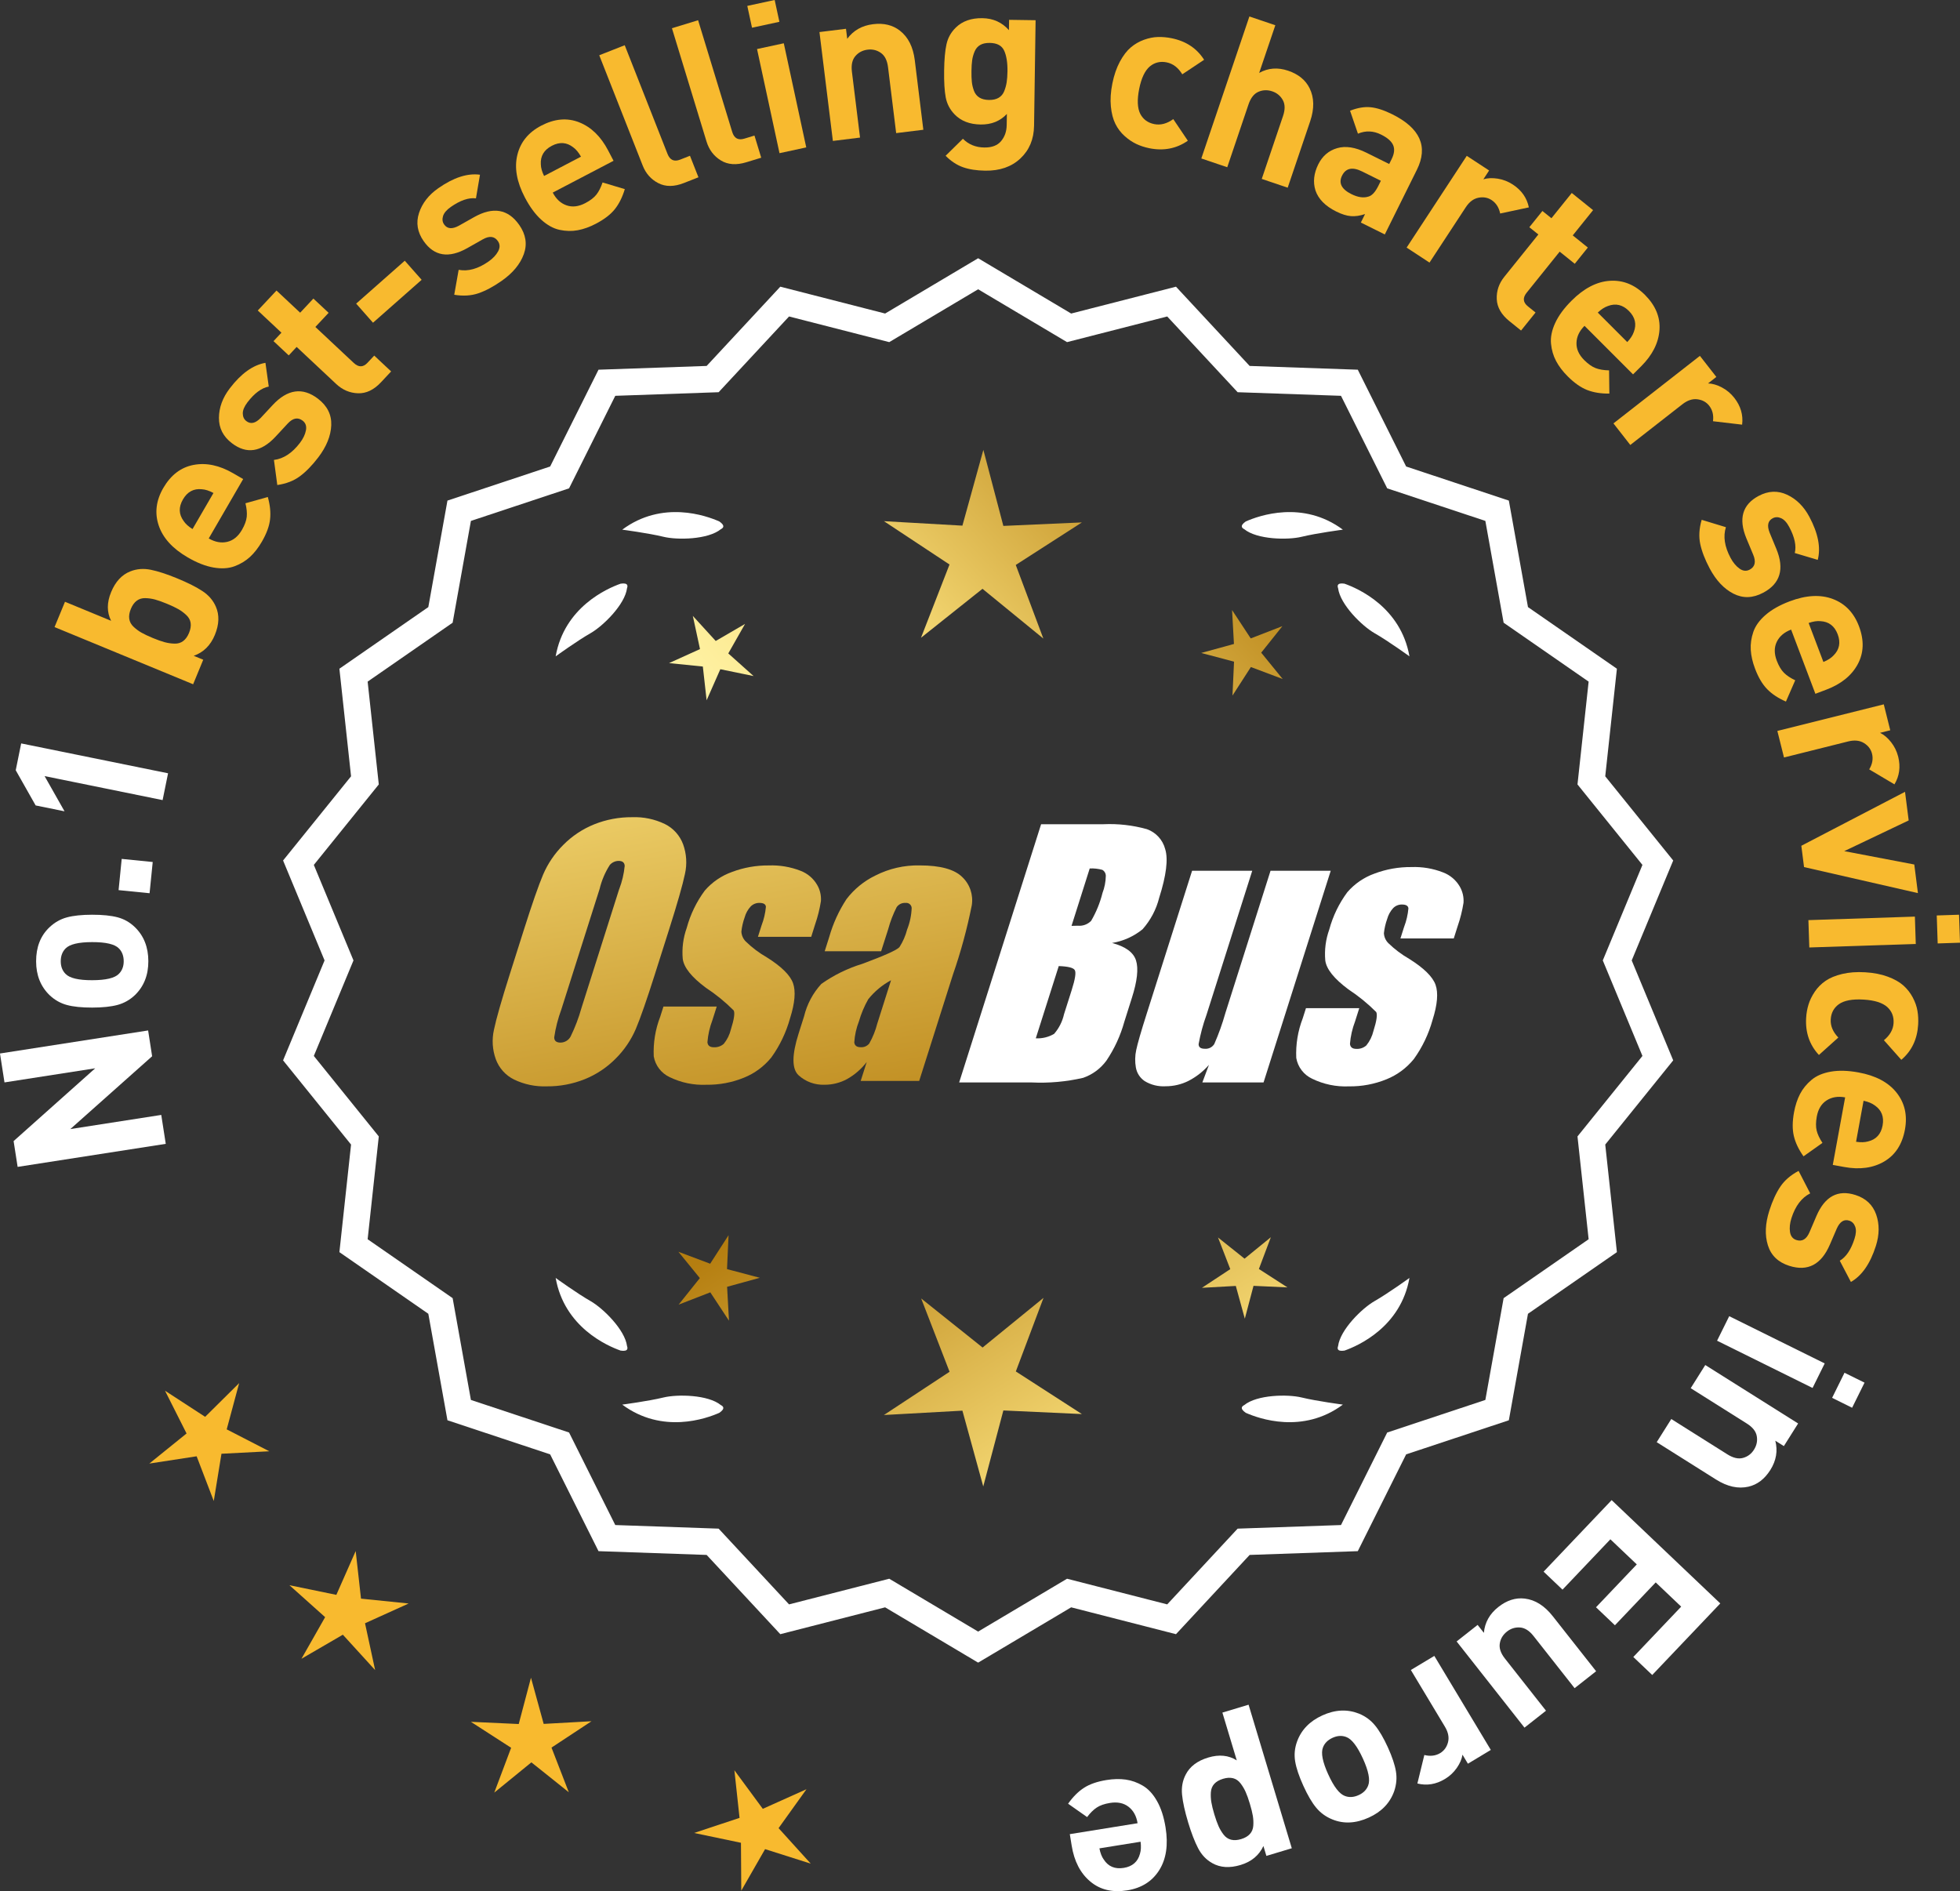 <?xml version="1.0" encoding="UTF-8"?>
<svg id="Layer_2" data-name="Layer 2" xmlns="http://www.w3.org/2000/svg" xmlns:xlink="http://www.w3.org/1999/xlink" viewBox="0 0 176.869 170.657">
  <rect x="0" y="0" width="176.869" height="170.657" fill="#333333" stroke="none"/>
  <defs>
    <style>
      .cls-1 {
        fill: url(#linear-gradient-8);
      }

      .cls-2 {
        fill: url(#linear-gradient-7);
      }

      .cls-3 {
        fill: url(#linear-gradient-5);
      }

      .cls-4 {
        fill: url(#linear-gradient-6);
      }

      .cls-5 {
        fill: url(#linear-gradient-9);
      }

      .cls-6 {
        fill: url(#linear-gradient-4);
      }

      .cls-7 {
        fill: url(#linear-gradient-3);
      }

      .cls-8 {
        fill: url(#linear-gradient-2);
      }

      .cls-9 {
        fill: url(#linear-gradient);
      }

      .cls-10 {
        fill: #f8ba2f;
      }

      .cls-11 {
        fill: #fff;
      }
    </style>
    <linearGradient id="linear-gradient" x1="114.619" y1="196.294" x2="63.194" y2="113.774" gradientUnits="userSpaceOnUse">
      <stop offset="0" stop-color="#f9df7b"/>
      <stop offset=".279" stop-color="#b57e10"/>
      <stop offset=".323" stop-color="#c89d38"/>
      <stop offset=".417" stop-color="#efda86"/>
      <stop offset=".46" stop-color="#fff3a6"/>
      <stop offset=".642" stop-color="#f9df7b"/>
      <stop offset="1" stop-color="#b57e10"/>
    </linearGradient>
    <linearGradient id="linear-gradient-2" x1="127.867" y1="188.038" x2="76.442" y2="105.519" xlink:href="#linear-gradient"/>
    <linearGradient id="linear-gradient-3" x1="149.394" y1="174.623" x2="97.969" y2="92.103" xlink:href="#linear-gradient"/>
    <linearGradient id="linear-gradient-4" x1="49.182" y1="64.244" x2="80.874" y2="235.262" gradientUnits="userSpaceOnUse">
      <stop offset="0" stop-color="#f9df7b"/>
      <stop offset=".279" stop-color="#b57e10"/>
      <stop offset=".284" stop-color="#e5c25b"/>
      <stop offset=".286" stop-color="#f9df7b"/>
      <stop offset=".46" stop-color="#fff3a6"/>
      <stop offset=".642" stop-color="#f9df7b"/>
      <stop offset="1" stop-color="#b57e10"/>
    </linearGradient>
    <linearGradient id="linear-gradient-5" x1="61.69" y1="61.926" x2="93.382" y2="232.944" xlink:href="#linear-gradient-4"/>
    <linearGradient id="linear-gradient-6" x1="74.315" y1="59.586" x2="106.007" y2="230.604" xlink:href="#linear-gradient-4"/>
    <linearGradient id="linear-gradient-7" x1="53.629" y1="113.645" x2="119.405" y2="52.652" xlink:href="#linear-gradient"/>
    <linearGradient id="linear-gradient-8" x1="31.41" y1="89.683" x2="97.186" y2="28.69" xlink:href="#linear-gradient"/>
    <linearGradient id="linear-gradient-9" x1="38.465" y1="97.292" x2="104.242" y2="36.299" xlink:href="#linear-gradient"/>
  </defs>
  <g id="Layer_1-2" data-name="Layer 1">
    <g>
      <g>
        <polygon class="cls-10" points="21.581 124.812 18.512 127.854 14.89 125.497 16.835 129.356 13.474 132.072 17.745 131.415 19.29 135.451 19.985 131.186 24.3 130.963 20.458 128.985 21.581 124.812"/>
        <polygon class="cls-10" points="32.577 144.261 32.097 139.967 30.351 143.92 26.119 143.049 29.339 145.931 27.203 149.687 30.939 147.515 33.851 150.708 32.939 146.483 36.876 144.7 32.577 144.261"/>
        <polygon class="cls-10" points="49.061 155.564 47.915 151.397 46.81 155.575 42.493 155.377 46.124 157.719 44.603 161.764 47.952 159.034 51.328 161.731 49.767 157.702 53.376 155.324 49.061 155.564"/>
        <polygon class="cls-10" points="70.258 164.971 72.776 161.459 68.834 163.228 66.271 159.748 66.736 164.045 62.634 165.406 66.864 166.292 66.892 170.614 69.041 166.865 73.159 168.174 70.258 164.971"/>
      </g>
      <g>
        <path class="cls-11" d="M88.267,149.673l-8.345-4.961-9.405,2.409-6.61-7.111-9.703-.338-4.338-8.685-9.214-3.058-1.716-9.556-7.98-5.53,1.046-9.652-6.098-7.554,3.723-8.967-3.723-8.967,6.098-7.554-1.046-9.652,7.98-5.53,1.716-9.556,9.214-3.058,4.338-8.685,9.703-.338,6.61-7.111,9.405,2.409,8.345-4.961,8.345,4.961,9.405-2.409,6.61,7.111,9.703.338,4.338,8.685,9.214,3.058,1.716,9.556,7.98,5.53-1.046,9.652,6.098,7.554-3.723,8.967,3.723,8.967-6.098,7.554,1.046,9.652-7.98,5.53-1.716,9.556-9.214,3.058-4.338,8.685-9.703.338-6.61,7.111-9.405-2.409-8.345,4.961ZM80.197,142.797l8.07,4.797,8.07-4.797,9.095,2.329,6.392-6.877,9.383-.327,4.195-8.399,8.91-2.957,1.659-9.241,7.716-5.348-1.011-9.334,5.897-7.305-3.6-8.671,3.6-8.671-5.897-7.305,1.011-9.334-7.716-5.348-1.659-9.241-8.91-2.957-4.195-8.399-9.383-.327-6.392-6.877-9.095,2.329-8.07-4.797-8.07,4.797-9.095-2.329-6.392,6.877-9.383.327-4.195,8.399-8.91,2.957-1.659,9.241-7.716,5.348,1.011,9.334-5.897,7.305,3.6,8.671-3.6,8.671,5.897,7.305-1.011,9.334,7.716,5.348,1.659,9.241,8.91,2.957,4.195,8.399,9.383.327,6.392,6.877,9.095-2.329Z"/>
        <path class="cls-11" d="M88.267,150.035l-8.394-4.989-9.458,2.422-6.648-7.152-9.758-.34-4.364-8.735-9.267-3.076-1.726-9.61-8.025-5.562,1.052-9.708-6.134-7.598,3.744-9.018-3.744-9.018,6.134-7.598-1.052-9.708,8.025-5.562,1.726-9.61,9.267-3.076,4.364-8.735,9.758-.34,6.648-7.152,9.458,2.423,8.394-4.99,8.394,4.99,9.459-2.423,6.647,7.152,9.759.34,4.363,8.735,9.268,3.076,1.726,9.61,8.025,5.562-1.052,9.708,6.133,7.598-3.744,9.018,3.744,9.018-6.133,7.598,1.052,9.708-8.025,5.562-1.726,9.61-9.268,3.076-4.363,8.735-9.759.34-6.647,7.152-9.459-2.423-8.394,4.99ZM79.969,144.379l8.298,4.932,8.298-4.932,9.352,2.395,6.571-7.07,9.647-.336,4.312-8.635,9.162-3.041,1.706-9.501,7.934-5.499-1.04-9.597,6.062-7.511-3.701-8.916,3.701-8.915-6.062-7.511,1.04-9.596-7.934-5.499-1.706-9.501-9.162-3.041-4.312-8.636-9.647-.336-6.571-7.07-9.352,2.396-8.298-4.933-8.298,4.933-9.351-2.396-6.572,7.07-9.646.336-4.313,8.636-9.161,3.041-1.706,9.501-7.934,5.499,1.04,9.596-6.063,7.511,3.701,8.915-3.701,8.916,6.063,7.511-1.04,9.597,7.934,5.499,1.706,9.501,9.161,3.041,4.313,8.635,9.646.336,6.572,7.07,9.351-2.395ZM88.267,147.956l-8.118-4.826-9.148,2.343-6.43-6.917-9.438-.329-4.22-8.449-8.964-2.975-1.669-9.295-7.762-5.38,1.018-9.389-5.933-7.349,3.621-8.722-3.621-8.722,5.933-7.349-1.018-9.39,7.762-5.379,1.669-9.295,8.964-2.975,4.22-8.449,9.438-.329,6.43-6.917,9.148,2.343,8.118-4.826,8.118,4.826,9.148-2.343,6.43,6.917,9.438.329,4.221,8.449,8.963,2.975,1.669,9.295,7.763,5.379-1.018,9.39,5.932,7.349-3.621,8.722,3.621,8.722-5.932,7.349,1.018,9.389-7.763,5.38-1.669,9.295-8.963,2.975-4.221,8.449-9.438.329-6.43,6.917-9.148-2.343-8.118,4.826ZM80.244,142.464l8.022,4.769,8.022-4.769,9.041,2.315,6.354-6.835,9.327-.325,4.17-8.349,8.857-2.94,1.649-9.186,7.671-5.316-1.006-9.278,5.861-7.262-3.578-8.62,3.578-8.619-5.861-7.262,1.006-9.278-7.671-5.316-1.649-9.186-8.857-2.94-4.17-8.349-9.327-.325-6.354-6.835-9.041,2.315-8.022-4.769-8.022,4.769-9.041-2.315-6.354,6.835-9.327.325-4.169,8.349-8.858,2.94-1.649,9.186-7.67,5.316,1.006,9.278-5.862,7.262,3.578,8.619-3.578,8.62,5.862,7.262-1.006,9.278,7.67,5.316,1.649,9.186,8.858,2.94,4.169,8.349,9.327.325,6.354,6.835,9.041-2.315Z"/>
      </g>
      <g>
        <polygon class="cls-9" points="65.605 114.524 65.745 111.463 64.085 114.038 61.217 112.959 63.153 115.334 61.24 117.728 64.097 116.62 65.783 119.179 65.613 116.12 68.567 115.307 65.605 114.524"/>
        <polygon class="cls-8" points="94.166 117.119 88.667 121.601 83.125 117.173 85.688 123.788 79.764 127.69 86.847 127.297 88.728 134.137 90.543 127.279 97.629 127.604 91.668 123.759 94.166 117.119"/>
        <polygon class="cls-7" points="113.601 114.513 114.681 111.646 112.306 113.582 109.912 111.669 111.019 114.526 108.46 116.212 111.519 116.042 112.332 118.996 113.116 116.034 116.177 116.174 113.601 114.513"/>
      </g>
      <g>
        <path class="cls-11" d="M112.275,126.798c-.114.057-.184.124-.207.201-.001.001-.002.002-.003.003.001 0.0.001 0.0.002.001-.036.131.066.291.35.488,1.179.524,5.149,1.947,8.764-.74,0,0-2.348-.308-3.726-.643-1.249-.304-4.027-.256-5.179.691Z"/>
        <path class="cls-11" d="M120.735,121.76c0.0.001-0.0.003,0,.004.001-0.0.001-0.0.002-.001.063.12.248.166.589.115,1.217-.428,5.08-2.121,5.862-6.557,0,0-1.918,1.389-3.15,2.091-1.117.637-3.103,2.579-3.29,4.059-.043.12-.049.217-.013.288Z"/>
      </g>
      <g>
        <path class="cls-11" d="M65.056,126.798c.114.057.184.124.207.201.001.001.002.002.003.003-.001 0-.001 0-.002.001.036.131-.066.291-.35.488-1.179.524-5.149,1.947-8.764-.74,0,0,2.348-.308,3.726-.643,1.249-.304,4.027-.256,5.179.691Z"/>
        <path class="cls-11" d="M56.596,121.76c-0.0.001 0.0.003,0,.004-.001-0-.001-0-.002-.001-.063.12-.248.166-.589.115-1.217-.428-5.08-2.121-5.862-6.557,0,0,1.918,1.389,3.15,2.091,1.117.637,3.103,2.579,3.29,4.059.043.12.049.217.013.288Z"/>
      </g>
      <g>
        <path class="cls-11" d="M65.056,47.75c.114-.057.184-.124.207-.201.001-.001.002-.002.003-.003-.001-0-.001-0-.002-.001.036-.131-.066-.291-.35-.488-1.179-.524-5.149-1.947-8.764.74,0,0,2.348.308,3.726.643,1.249.304,4.027.256,5.179-.691Z"/>
        <path class="cls-11" d="M56.596,52.789c-0-.001 0-.003,0-.004-.001 0-.001 0-.002.001-.063-.12-.248-.166-.589-.115-1.217.428-5.08,2.121-5.862,6.557,0,0,1.918-1.389,3.15-2.091,1.117-.637,3.103-2.579,3.29-4.059.043-.12.049-.217.013-.288Z"/>
      </g>
      <g>
        <path class="cls-11" d="M112.275,47.75c-.114-.057-.184-.124-.207-.201-.001-.001-.002-.002-.003-.003.001-0.0.001-0.0.002-.001-.036-.131.066-.291.35-.488,1.179-.524,5.149-1.947,8.764.74,0,0-2.348.308-3.726.643-1.249.304-4.027.256-5.179-.691Z"/>
        <path class="cls-11" d="M120.735,52.789c0-.001-0-.003,0-.004.001 0.0.001 0.0.002.001.063-.12.248-.166.589-.115,1.217.428,5.08,2.121,5.862,6.557,0,0-1.918-1.389-3.15-2.091-1.117-.637-3.103-2.579-3.29-4.059-.043-.12-.049-.217-.013-.288Z"/>
      </g>
      <g id="Group_4" data-name="Group 4">
        <g id="Group_1" data-name="Group 1">
          <path id="Path_1" data-name="Path 1" class="cls-6" d="M59.108,87.881c-.743,2.341-1.321,3.999-1.734,4.975-.429.998-1.045,1.904-1.814,2.67-.793.803-1.741,1.435-2.787,1.858-1.09.438-2.256.658-3.431.648-1.017.039-2.027-.171-2.945-.611-.769-.376-1.363-1.035-1.657-1.839-.308-.854-.365-1.778-.165-2.663.198-.958.677-2.638,1.438-5.039l1.265-3.987c.743-2.341,1.321-3.999,1.734-4.975.429-.998,1.045-1.904,1.814-2.67.793-.803,1.741-1.435,2.787-1.858,1.091-.437,2.256-.656,3.431-.646,1.017-.039,2.027.171,2.945.611.768.377,1.362,1.036,1.657,1.84.308.854.365,1.778.165,2.663-.198.958-.677,2.637-1.438,5.037l-1.266,3.986ZM55.882,80.223c.255-.669.42-1.369.49-2.082-.014-.303-.197-.454-.548-.454-.305.003-.593.136-.794.366-.426.665-.737,1.397-.922,2.166l-3.456,10.883c-.3.811-.515,1.65-.64,2.506,0,.319.194.476.565.476.383-.001.734-.212.915-.548.408-.836.739-1.708.988-2.604l3.398-10.71.003.003Z"/>
          <path id="Path_2" data-name="Path 2" class="cls-3" d="M73.205,84.539h-4.81l.329-1.035c.208-.538.339-1.102.391-1.676-.018-.234-.216-.351-.592-.351-.295-.003-.578.115-.785.325-.254.277-.438.611-.538.973-.15.416-.25.849-.298,1.289.015.339.158.661.399.9.569.552,1.206,1.031,1.894,1.425,1.317.827,2.106,1.604,2.367,2.33.259.728.172,1.789-.271,3.182-.35,1.263-.919,2.454-1.683,3.518-.654.81-1.504,1.439-2.469,1.829-1.077.439-2.23.656-3.393.64-1.148.051-2.29-.186-3.322-.691-.755-.353-1.289-1.052-1.43-1.873-.055-1.217.143-2.433.582-3.57l.293-.922h4.808l-.384,1.21c-.246.642-.398,1.316-.454,2.001.022.307.216.461.574.461.33.02.655-.092.903-.311.308-.381.527-.826.64-1.302.289-.911.373-1.482.251-1.712-.764-.766-1.605-1.451-2.509-2.045-1.291-.958-1.987-1.829-2.088-2.612-.083-.943.039-1.893.359-2.784.329-1.218.883-2.363,1.634-3.376.659-.761,1.503-1.338,2.45-1.676,1.062-.401,2.19-.6,3.325-.589.978-.037,1.953.127,2.864.483.631.24,1.16.689,1.498,1.273.258.444.376.955.34,1.467-.114.719-.291,1.427-.53,2.114l-.348,1.111v-.008Z"/>
          <path id="Path_3" data-name="Path 3" class="cls-4" d="M79.516,85.838h-5.095l.406-1.28c.343-1.213.869-2.366,1.559-3.42.686-.899,1.573-1.626,2.59-2.122,1.245-.636,2.629-.953,4.027-.922,1.836,0,3.11.347,3.822,1.042.696.657,1.021,1.616.867,2.561-.422,2.122-.99,4.212-1.701,6.255l-3.043,9.588h-5.279l.542-1.701c-.481.626-1.083,1.149-1.771,1.536-.626.339-1.326.515-2.038.512-.862.033-1.703-.275-2.341-.856-.611-.57-.611-1.82,0-3.75l.498-1.571c.264-1.09.8-2.096,1.558-2.923,1.131-.798,2.383-1.411,3.707-1.814,2.019-.75,3.134-1.252,3.343-1.508.313-.488.546-1.023.691-1.584.247-.621.386-1.28.41-1.948-.017-.269-.248-.473-.517-.457-.011.001-.021.002-.032.003-.317-.024-.622.121-.805.381-.322.631-.577,1.295-.761,1.979l-.638,1.997ZM80.407,88.457c-.793.427-1.493,1.009-2.056,1.712-.356.627-.637,1.293-.838,1.986-.24.612-.383,1.257-.424,1.913.033.285.223.432.582.432.297.022.586-.104.772-.337.316-.559.557-1.156.717-1.778l1.247-3.928Z"/>
        </g>
        <g id="Group_3" data-name="Group 3">
          <path id="Path_7" data-name="Path 7" class="cls-11" d="M93.943,74.377h5.641c1.319-.059,2.639.092,3.91.446.817.29,1.437.967,1.654,1.807.278.907.098,2.367-.542,4.379-.264,1.057-.78,2.035-1.503,2.849-.794.644-1.742,1.07-2.751,1.236,1.207.319,1.928.841,2.162,1.576s.11,1.862-.373,3.376l-.684,2.162c-.345,1.246-.89,2.429-1.613,3.501-.526.72-1.258,1.262-2.1,1.554-1.523.352-3.088.492-4.649.417h-6.541l7.396-23.304h-.007ZM95.542,87.175l-2.073,6.522c.579.032,1.154-.108,1.654-.402.44-.507.747-1.115.893-1.771l.691-2.173c.318-.999.411-1.603.278-1.814-.132-.212-.611-.329-1.445-.359l.003-.004ZM98.336,78.367l-1.642,5.183c.245-.011.435-.014.57-.014.446.042.887-.119,1.2-.44.459-.785.804-1.631,1.024-2.513.188-.49.289-1.008.3-1.532.004-.229-.116-.442-.314-.556-.368-.102-.75-.144-1.131-.126l-.007-.002Z"/>
          <path id="Path_8" data-name="Path 8" class="cls-11" d="M120.083,78.58l-6.061,19.1h-5.523l.596-1.588c-.519.596-1.147,1.088-1.851,1.449-.638.318-1.342.484-2.056.483-.66.041-1.318-.12-1.885-.461-.422-.281-.712-.723-.801-1.222-.094-.527-.084-1.068.03-1.591.114-.552.428-1.65.951-3.288l4.09-12.884h5.428l-4.126,12.997c-.313.861-.551,1.747-.713,2.648,0,.278.183.417.56.417.344.031.676-.137.856-.432.396-.901.729-1.829.995-2.776l4.079-12.854h5.428l.003.003Z"/>
          <path id="Path_9" data-name="Path 9" class="cls-11" d="M131.184,84.685h-4.81l.329-1.035c.208-.538.339-1.102.391-1.676-.018-.234-.216-.351-.592-.351-.295-.003-.578.115-.784.325-.254.277-.438.611-.538.973-.15.416-.249.848-.297,1.287.015.339.158.661.399.9.569.553,1.205,1.032,1.893,1.426,1.317.827,2.106,1.604,2.367,2.33.259.728.172,1.789-.271,3.182-.35,1.263-.919,2.454-1.683,3.518-.654.809-1.504,1.439-2.469,1.829-1.077.439-2.23.656-3.393.64-1.148.051-2.29-.186-3.322-.691-.755-.353-1.289-1.052-1.43-1.873-.055-1.217.143-2.433.582-3.57l.293-.922h4.81l-.384,1.211c-.246.642-.398,1.316-.454,2.001.022.307.216.461.574.461.33.02.655-.092.903-.311.308-.381.527-.826.64-1.302.289-.911.373-1.482.251-1.712-.764-.766-1.605-1.451-2.509-2.045-1.291-.958-1.987-1.829-2.088-2.612-.083-.943.039-1.893.359-2.784.329-1.218.883-2.363,1.634-3.376.659-.761,1.503-1.338,2.45-1.676,1.062-.401,2.19-.6,3.325-.589.978-.037,1.953.127,2.864.483.632.239,1.163.689,1.503,1.273.258.444.376.955.34,1.467-.114.719-.291,1.427-.53,2.114l-.351,1.108-.004-.005Z"/>
        </g>
      </g>
      <g>
        <path class="cls-11" d="M13.367,92.988l.361,2.328-7.381,6.57,8.205-1.276.406,2.61-13.367,2.079-.363-2.328,7.363-6.568-8.186,1.273-.406-2.609,13.367-2.079Z"/>
        <path class="cls-11" d="M8.305,82.545c.949-.001,1.719.077,2.309.233.59.157,1.105.451,1.551.881.812.784,1.219,1.809,1.221,3.076.004,1.254-.4,2.274-1.209,3.061-.455.432-.979.728-1.566.887s-1.352.24-2.289.241c-.938.002-1.697-.076-2.281-.233-.582-.157-1.102-.451-1.559-.88-.812-.784-1.221-1.803-1.223-3.057-.002-1.292.402-2.319,1.211-3.081.455-.431.975-.727,1.557-.886.582-.16,1.342-.24,2.279-.242ZM8.309,85.016c-1.229.002-2.025.194-2.393.574-.289.292-.436.679-.434,1.16,0,.468.146.848.438,1.139.369.379,1.166.568,2.395.565,1.242-.002,2.047-.194,2.412-.574.291-.292.438-.672.436-1.141-.002-.481-.146-.867-.438-1.158-.369-.379-1.174-.568-2.416-.565Z"/>
        <path class="cls-11" d="M13.781,77.787l-.283,2.817-2.797-.28.281-2.817,2.799.28Z"/>
        <path class="cls-11" d="M15.166,69.78l-.492,2.42-10.65-2.165,1.799,3.177-2.607-.53-1.797-3.176.492-2.42,13.256,2.695Z"/>
        <path class="cls-10" d="M16.004,52.198c.947.391,1.703.771,2.262,1.14.562.368.965.836,1.211,1.403.332.754.303,1.605-.088,2.554-.391.948-1.027,1.576-1.908,1.884l.859.355-.912,2.213-12.506-5.16.943-2.284,4.162,1.718c-.393-.778-.393-1.641,0-2.59.391-.948.971-1.572,1.738-1.872.574-.229,1.189-.276,1.846-.143.658.134,1.455.395,2.393.781ZM16.084,54.965c-.26-.149-.602-.31-1.023-.484-.42-.174-.777-.3-1.066-.379-.289-.078-.582-.121-.883-.127-.299-.007-.557.072-.775.235-.217.164-.395.409-.529.737-.135.328-.184.627-.145.896.041.27.168.508.385.713s.455.383.715.532c.262.148.604.31,1.023.484.422.174.777.3,1.066.378.291.078.588.122.893.131s.566-.068.783-.231c.219-.163.396-.409.531-.737.135-.328.184-.626.145-.896-.041-.27-.172-.509-.395-.717s-.463-.387-.725-.536Z"/>
        <path class="cls-10" d="M21.943,43.231l-3.107,5.358c.57.331,1.125.433,1.666.308s.984-.484,1.328-1.076c.254-.438.398-.834.436-1.186.035-.353-.004-.759-.117-1.22l2.018-.564c.207.733.273,1.406.203,2.017-.068.612-.316,1.285-.742,2.019-.318.548-.674,1.004-1.066,1.368-.395.364-.863.646-1.402.846-.541.199-1.17.237-1.889.113s-1.494-.427-2.326-.911c-1.371-.794-2.244-1.754-2.623-2.882-.379-1.127-.24-2.255.412-3.384.682-1.173,1.594-1.867,2.734-2.083,1.145-.216,2.334.035,3.572.753l.904.524ZM19.262,44.487c-.381-.205-.727-.317-1.037-.336-.744-.081-1.316.225-1.715.915-.402.691-.383,1.339.059,1.945.17.261.439.504.805.731l1.889-3.254Z"/>
        <path class="cls-10" d="M28.697,35.984c.834.638,1.234,1.437,1.195,2.395s-.432,1.926-1.176,2.902c-.555.725-1.107,1.292-1.658,1.7-.551.408-1.229.671-2.035.788l-.303-2.264c.861-.106,1.643-.618,2.342-1.534.291-.382.475-.762.545-1.137.072-.375-.027-.667-.299-.875-.434-.331-.887-.238-1.359.277l-1.09,1.176c-1.305,1.396-2.615,1.589-3.934.582-.785-.6-1.176-1.363-1.168-2.291.006-.927.332-1.813.979-2.659,1.023-1.339,2.094-2.106,3.217-2.302l.299,2.143c-.65.124-1.293.598-1.924,1.423-.283.373-.424.708-.42,1.005.004.298.111.527.322.688.393.3.826.201,1.303-.296l1.066-1.146c1.344-1.445,2.709-1.637,4.098-.576Z"/>
        <path class="cls-10" d="M35.297,33.517l-.922.984c-.641.684-1.332,1.014-2.072.988s-1.391-.302-1.957-.83l-3.576-3.352-.715.763-1.373-1.286.715-.763-2.135-2.001,1.689-1.802,2.135,2,1.193-1.275,1.375,1.286-1.195,1.276,3.465,3.248c.436.407.848.403,1.236-.013l.611-.651,1.525,1.429Z"/>
        <path class="cls-10" d="M38.049,25.25l-4.389,3.873-1.52-1.723,4.387-3.873,1.521,1.723Z"/>
        <path class="cls-10" d="M46.854,20.295c.602.862.74,1.743.412,2.645-.328.902-.996,1.705-2.002,2.409-.748.522-1.445.895-2.094,1.117-.648.222-1.375.266-2.18.133l.398-2.249c.854.16,1.752-.09,2.697-.751.395-.276.684-.582.865-.918.182-.336.174-.645-.021-.925-.312-.446-.771-.495-1.379-.148l-1.395.79c-1.666.933-2.975.72-3.926-.64-.566-.809-.705-1.655-.418-2.537.289-.881.867-1.627,1.74-2.236,1.379-.966,2.635-1.372,3.762-1.218l-.363,2.132c-.658-.08-1.414.178-2.266.773-.383.269-.619.545-.705.83-.086.285-.055.536.1.754.281.405.727.442,1.33.112l1.363-.768c1.717-.97,3.076-.739,4.08.694Z"/>
        <path class="cls-10" d="M55.367,14.51l-5.488,2.87c.305.584.719.967,1.244,1.15.523.183,1.09.116,1.695-.201.449-.234.783-.491,1.002-.77s.402-.643.555-1.093l2.008.601c-.221.729-.521,1.334-.906,1.814s-.955.916-1.707,1.31c-.561.293-1.105.488-1.633.585-.529.098-1.074.086-1.639-.034-.562-.12-1.113-.425-1.654-.914-.543-.489-1.035-1.16-1.482-2.013-.734-1.403-.959-2.682-.676-3.837.281-1.155,1-2.035,2.156-2.64,1.201-.627,2.344-.728,3.426-.299,1.08.428,1.953,1.276,2.615,2.545l.484.926ZM52.428,14.138c-.211-.375-.441-.655-.693-.837-.586-.466-1.234-.514-1.939-.144-.709.37-1.039.928-.992,1.675.006.312.104.661.293,1.048l3.332-1.743Z"/>
        <path class="cls-10" d="M63.027,15.999l-1.309.515c-.883.348-1.654.353-2.312.013s-1.129-.869-1.41-1.588l-3.92-9.953,2.299-.905,3.863,9.812c.219.554.598.724,1.141.511l.883-.348.766,1.944Z"/>
        <path class="cls-10" d="M68.693,14.231l-1.344.411c-.908.277-1.678.221-2.307-.169s-1.057-.956-1.283-1.695l-3.123-10.231,2.361-.721,3.08,10.085c.174.57.539.77,1.098.599l.908-.277.609,1.999Z"/>
        <path class="cls-10" d="M70.332,1.968l-2.471.533-.426-1.969,2.471-.533.426,1.968ZM72.756,13.302l-2.414.521-2.027-9.397,2.414-.521,2.027,9.398Z"/>
        <path class="cls-10" d="M83.32,11.71l-2.451.302-.732-5.94c-.076-.616-.291-1.049-.648-1.298-.355-.25-.754-.347-1.193-.293-.453.056-.822.248-1.105.577-.285.329-.391.801-.314,1.417l.732,5.94-2.451.303-1.211-9.825,2.395-.295.111.905c.557-.757,1.332-1.198,2.326-1.32.967-.12,1.775.075,2.426.582.75.584,1.195,1.473,1.344,2.667l.773,6.279Z"/>
        <path class="cls-10" d="M93.312,11.361c-.018,1.203-.428,2.182-1.23,2.937-.803.754-1.863,1.123-3.18,1.103-.785-.012-1.455-.116-2.01-.314-.555-.198-1.074-.541-1.561-1.03l1.561-1.535c.512.514,1.152.777,1.926.788.686.01,1.191-.182,1.52-.576.33-.395.498-.876.506-1.446l.016-1.007c-.605.65-1.396.968-2.371.954-.988-.015-1.77-.317-2.342-.909-.426-.437-.693-.951-.807-1.542-.109-.59-.158-1.393-.143-2.406.014-1.013.084-1.81.215-2.391.129-.581.41-1.083.848-1.508.59-.574,1.387-.854,2.387-.839.977.014,1.775.375,2.398,1.08l.014-.931,2.393.035-.139,9.537ZM90.914,6.461c.012-.798-.088-1.427-.297-1.886-.207-.459-.641-.693-1.301-.703-.354-.005-.643.057-.865.187-.225.13-.393.327-.504.591-.111.264-.184.529-.221.795-.035.265-.057.588-.061.968-.006.38.006.703.033.969.027.267.09.534.188.801.098.267.26.472.484.615.227.143.518.216.871.222.355.005.646-.06.877-.196s.398-.336.504-.601c.105-.265.178-.53.219-.795.043-.265.066-.588.072-.968Z"/>
        <path class="cls-10" d="M107.191,12.698c-1.021.712-2.18.938-3.471.679-.41-.083-.799-.209-1.164-.379-.365-.171-.723-.41-1.066-.718-.346-.309-.625-.674-.836-1.098-.213-.424-.348-.949-.41-1.575s-.016-1.318.135-2.076c.154-.757.379-1.413.678-1.967.299-.553.627-.982.984-1.285s.756-.533,1.193-.69c.439-.157.861-.24,1.262-.25.404-.01.811.026,1.219.109,1.305.262,2.285.912,2.943,1.948l-1.969,1.31c-.369-.604-.84-.963-1.41-1.078-.572-.114-1.074.004-1.508.357-.449.375-.773,1.053-.971,2.034-.197.993-.164,1.75.105,2.27.264.492.682.795,1.252.91.572.114,1.145-.035,1.719-.45l1.314,1.95Z"/>
        <path class="cls-10" d="M116.199,16.937l-2.34-.791,1.918-5.669c.201-.588.193-1.071-.02-1.451-.213-.38-.529-.641-.949-.783-.432-.146-.848-.133-1.246.04-.4.172-.699.552-.898,1.14l-1.918,5.669-2.34-.792,4.338-12.814,2.34.792-1.457,4.301c.807-.449,1.68-.515,2.615-.198.924.313,1.568.839,1.934,1.578.42.851.438,1.846.053,2.986l-2.029,5.993Z"/>
        <path class="cls-10" d="M124.963,21.155l-2.16-1.072.379-.766c-.459.155-.881.217-1.27.187-.387-.03-.832-.168-1.33-.416-.988-.49-1.613-1.125-1.877-1.906-.234-.753-.148-1.538.256-2.354.373-.749.938-1.235,1.701-1.458.76-.223,1.641-.087,2.639.408l2.059,1.022.221-.443c.242-.488.287-.907.137-1.258-.152-.351-.516-.67-1.096-.957-.691-.343-1.387-.37-2.082-.079l-.711-2.071c.668-.263,1.281-.368,1.842-.315.561.052,1.217.264,1.965.635,2.52,1.25,3.262,2.919,2.225,5.006l-2.896,5.838ZM124.373,16.789l.234-.477-1.684-.836c-.873-.434-1.479-.31-1.816.371-.334.669-.051,1.227.846,1.671.578.287,1.086.362,1.521.225.322-.08.621-.398.898-.955Z"/>
        <path class="cls-10" d="M137.963,18.714l-2.588.553c-.113-.544-.371-.948-.773-1.212-.35-.229-.746-.299-1.189-.212-.445.088-.826.375-1.145.863l-3.271,4.99-2.064-1.354,5.426-8.279,2.018,1.322-.52.795c.377-.116.811-.135,1.299-.058.484.078.941.254,1.365.533.783.514,1.266,1.2,1.443,2.06Z"/>
        <path class="cls-10" d="M137.26,29.828l-1.051-.846c-.73-.588-1.111-1.251-1.143-1.991-.029-.74.197-1.411.682-2.013l3.072-3.819-.814-.655,1.18-1.466.814.655,1.834-2.279,1.924,1.549-1.834,2.279,1.361,1.096-1.18,1.466-1.361-1.096-2.977,3.701c-.375.464-.338.875.105,1.232l.695.56-1.309,1.628Z"/>
        <path class="cls-10" d="M147.365,33.784l-4.379-4.38c-.467.465-.709.976-.725,1.531-.02.555.213,1.075.697,1.559.357.358.703.6,1.035.726.33.125.732.193,1.209.202l.025,2.096c-.762.009-1.428-.099-2.002-.323-.572-.224-1.16-.636-1.76-1.236-.447-.448-.797-.909-1.047-1.384-.252-.475-.402-.999-.457-1.572-.053-.573.072-1.191.377-1.854.305-.663.797-1.335,1.479-2.016,1.119-1.119,2.271-1.717,3.459-1.793,1.188-.076,2.24.348,3.164,1.271.957.959,1.395,2.018,1.309,3.178s-.633,2.246-1.645,3.258l-.74.738ZM146.842,30.869c.297-.313.492-.618.592-.914.268-.699.121-1.331-.443-1.895s-1.195-.712-1.895-.444c-.295.099-.602.296-.914.591l2.66,2.661Z"/>
        <path class="cls-10" d="M157.209,38.321l-2.629-.309c.068-.552-.045-1.017-.342-1.396-.256-.33-.609-.524-1.059-.584-.447-.06-.902.09-1.361.449l-4.701,3.672-1.52-1.946,7.801-6.094,1.484,1.901-.75.585c.396.012.812.133,1.25.363.436.229.811.544,1.123.943.576.739.811,1.544.703,2.415Z"/>
        <path class="cls-10" d="M159.109,53.487c-.928.494-1.818.524-2.676.09-.855-.434-1.572-1.193-2.15-2.277-.428-.805-.713-1.543-.855-2.214-.141-.67-.098-1.397.131-2.179l2.186.666c-.262.829-.123,1.751.42,2.769.227.425.496.748.807.969.312.222.619.252.92.092.48-.256.586-.707.314-1.352l-.617-1.48c-.725-1.766-.355-3.04,1.109-3.82.871-.464,1.729-.5,2.568-.108.842.392,1.51,1.058,2.012,1.997.791,1.487,1.043,2.781.754,3.882l-2.072-.618c.158-.645-.008-1.425-.496-2.342-.219-.414-.465-.681-.738-.801-.271-.121-.525-.118-.76.007-.438.232-.527.668-.271,1.308l.598,1.446c.754,1.822.361,3.144-1.182,3.966Z"/>
        <path class="cls-10" d="M163.82,62.609l-2.191-5.794c-.615.233-1.047.599-1.291,1.098-.244.499-.246,1.068-.004,1.708.18.474.395.836.645,1.087s.59.478,1.02.681l-.838,1.921c-.697-.305-1.262-.678-1.691-1.118-.432-.44-.797-1.057-1.096-1.851-.225-.592-.354-1.157-.387-1.692s.043-1.076.23-1.621c.186-.545.555-1.057,1.105-1.535.551-.479,1.275-.889,2.176-1.229,1.48-.56,2.777-.631,3.891-.212s1.9,1.238,2.363,2.459c.479,1.268.439,2.413-.115,3.435-.553,1.022-1.5,1.786-2.84,2.292l-.977.369ZM164.543,59.736c.398-.164.703-.36.914-.589.533-.526.656-1.163.375-1.909-.283-.747-.797-1.141-1.545-1.184-.311-.032-.668.022-1.076.163l1.332,3.519Z"/>
        <path class="cls-10" d="M170.953,70.779l-2.277-1.35c.287-.476.371-.948.254-1.415-.102-.405-.344-.726-.73-.963-.385-.237-.861-.284-1.426-.143l-5.787,1.447-.6-2.396,9.604-2.4.584,2.341-.92.23c.355.172.686.451.992.839.305.387.52.826.645,1.317.225.91.113,1.741-.338,2.493Z"/>
        <path class="cls-10" d="M173.072,80.594l-10.277-2.349-.244-1.923,9.357-4.869.33,2.582-5.816,2.771,6.322,1.206.328,2.582Z"/>
        <path class="cls-10" d="M163.271,85.501l-.082-2.469,9.609-.318.08,2.468-9.607.318ZM174.855,85.136l-.084-2.525,2.012-.067.086,2.525-2.014.067Z"/>
        <path class="cls-10" d="M164.137,95.2c-.848-.913-1.23-2.027-1.152-3.342.023-.417.094-.819.213-1.206.117-.386.305-.772.562-1.156.258-.385.582-.711.971-.98.391-.27.893-.478,1.504-.625s1.301-.199,2.074-.153c.771.045,1.451.177,2.041.396.59.218,1.059.484,1.41.796.35.312.631.675.85,1.087.217.413.357.817.422,1.215.066.397.086.804.061,1.222-.078,1.328-.584,2.389-1.52,3.184l-1.57-1.768c.547-.45.838-.966.871-1.547.035-.582-.152-1.062-.561-1.441-.436-.394-1.15-.62-2.15-.679-1.012-.06-1.756.081-2.232.421-.451.328-.693.783-.727,1.365-.035.582.193,1.128.684,1.639l-1.75,1.572Z"/>
        <path class="cls-10" d="M165.389,105.121l1.115-6.093c-.648-.119-1.205-.028-1.672.273-.469.301-.764.787-.887,1.46-.09.499-.094.92-.01,1.264.086.344.26.714.523,1.11l-1.711,1.212c-.439-.621-.73-1.231-.871-1.83-.143-.599-.137-1.316.016-2.15.115-.623.297-1.173.543-1.648.248-.477.594-.899,1.035-1.27s1.021-.618,1.74-.744c.717-.126,1.549-.103,2.498.071,1.557.285,2.703.894,3.439,1.827.738.934.99,2.042.754,3.325-.244,1.333-.867,2.294-1.869,2.883s-2.209.755-3.617.497l-1.027-.188ZM167.49,103.033c.426.065.787.054,1.088-.033.729-.176,1.162-.656,1.307-1.441.143-.785-.094-1.389-.711-1.811-.25-.188-.586-.326-1.008-.416l-.676,3.701Z"/>
        <path class="cls-10" d="M161.463,114.229c-1.002-.32-1.645-.938-1.93-1.854-.287-.916-.242-1.959.131-3.129.277-.869.607-1.588.988-2.158.381-.569.932-1.045,1.652-1.427l1.047,2.029c-.777.391-1.34,1.135-1.691,2.233-.145.458-.189.876-.131,1.254.061.378.252.619.578.723.52.166.914-.074,1.186-.718l.631-1.474c.76-1.752,1.93-2.376,3.51-1.872.941.301,1.564.889,1.871,1.764.305.875.295,1.82-.027,2.834-.512,1.604-1.264,2.688-2.254,3.249l-1.004-1.916c.572-.336,1.018-.999,1.332-1.987.143-.447.162-.81.059-1.089-.104-.279-.283-.459-.537-.54-.469-.15-.844.089-1.125.718l-.619,1.438c-.777,1.812-2,2.453-3.666,1.922Z"/>
        <path class="cls-11" d="M154.947,120.986l1.096-2.214,8.617,4.263-1.096,2.214-8.617-4.264ZM165.328,126.142l1.119-2.265,1.807.893-1.121,2.265-1.805-.894Z"/>
        <path class="cls-11" d="M149.5,130.142l1.316-2.09,5.064,3.189c.525.331.998.437,1.416.319.42-.118.746-.365.982-.74.244-.386.328-.793.252-1.222-.072-.429-.373-.808-.898-1.139l-5.064-3.189,1.314-2.09,8.379,5.274-1.287,2.042-.771-.486c.234.911.086,1.79-.447,2.637-.52.826-1.182,1.33-1.984,1.512-.926.21-1.898-.005-2.918-.646l-5.354-3.372Z"/>
        <path class="cls-11" d="M139.293,141.827l6.141-6.457,9.803,9.323-6.141,6.457-1.707-1.624,4.32-4.543-2.299-2.187-3.68,3.868-1.707-1.624,3.68-3.869-2.383-2.265-4.32,4.543-1.707-1.624Z"/>
        <path class="cls-11" d="M131.445,148.124l1.895-1.493.564.717c.084-.937.52-1.715,1.307-2.334.766-.604,1.559-.856,2.377-.759.943.111,1.785.641,2.529,1.586l3.916,4.971-1.941,1.528-3.703-4.702c-.383-.488-.793-.746-1.227-.775-.434-.029-.826.093-1.174.368-.357.282-.574.638-.646,1.066-.074.429.08.887.465,1.375l3.703,4.702-1.941,1.528-6.123-7.777Z"/>
        <path class="cls-11" d="M127.904,160.941l.627-2.571c.539.134,1.016.077,1.428-.17.357-.215.594-.542.709-.98.113-.438.02-.906-.281-1.406l-3.072-5.114,2.117-1.272,5.098,8.485-2.066,1.243-.49-.814c-.061.391-.23.79-.514,1.195-.279.405-.637.738-1.072 1-.803.483-1.631.618-2.482.406Z"/>
        <path class="cls-11" d="M117.613,161.149c-.393-.865-.639-1.598-.738-2.2-.1-.602-.045-1.193.164-1.775.379-1.063,1.145-1.856,2.297-2.38,1.143-.519,2.238-.572,3.291-.159.58.237,1.064.591,1.451,1.062.389.471.775,1.133,1.164,1.986.387.854.629,1.578.727,2.174s.043,1.19-.16,1.784c-.379,1.062-1.139,1.854-2.281,2.373-1.176.535-2.277.59-3.305.167-.582-.237-1.064-.588-1.449-1.053-.387-.465-.771-1.124-1.16-1.978ZM119.863,160.127c.506,1.119,1.01,1.766,1.508,1.944.387.145.799.117,1.236-.082.428-.194.713-.484.857-.869.193-.492.037-1.297-.471-2.416-.516-1.13-1.021-1.784-1.518-1.961-.387-.145-.793-.12-1.221.074-.438.199-.729.492-.873.878-.193.491-.035,1.302.48,2.432Z"/>
        <path class="cls-11" d="M107.215,164.443c-.295-.982-.479-1.807-.545-2.475-.068-.667.039-1.275.324-1.823.373-.735,1.053-1.25,2.035-1.545.98-.295,1.842-.21,2.576.256l-1.297-4.312,2.363-.712,3.9,12.954-2.293.69-.268-.892c-.395.846-1.082,1.417-2.064,1.712s-1.834.241-2.549-.165c-.541-.301-.967-.748-1.277-1.342s-.613-1.376-.906-2.347ZM109.311,162.632c.049.296.139.662.27,1.099.133.437.258.792.381,1.066.123.273.275.529.459.765s.408.387.672.453.566.048.906-.055c.34-.102.602-.253.785-.455.186-.201.289-.451.311-.748.023-.298.01-.595-.039-.891-.049-.297-.141-.663-.271-1.1-.131-.437-.258-.792-.381-1.066s-.275-.532-.461-.773c-.186-.242-.41-.396-.674-.462-.266-.066-.566-.048-.906.054-.34.103-.602.254-.787.455-.184.201-.285.453-.309.757-.02.304-.006.604.045.9Z"/>
        <path class="cls-11" d="M96.539,165.513l6.115-.986c-.104-.65-.377-1.146-.816-1.485-.439-.34-.998-.455-1.674-.346-.498.081-.896.219-1.191.414-.297.195-.588.482-.873.862l-1.715-1.206c.439-.623.918-1.101,1.436-1.434.516-.334,1.193-.568,2.031-.703.625-.101,1.203-.114,1.736-.039.531.075,1.045.258,1.541.55s.924.756,1.281,1.391c.361.635.617,1.428.77,2.378.252,1.563.062,2.848-.572,3.855-.633,1.006-1.594,1.613-2.881,1.821-1.338.216-2.453-.05-3.342-.799-.893-.748-1.451-1.829-1.678-3.242l-.168-1.032ZM99.211,166.795c.08.423.211.761.395,1.014.408.627,1.006.877,1.795.75.787-.127,1.275-.552,1.469-1.276.092-.297.111-.66.055-1.086l-3.713.598Z"/>
      </g>
      <g>
        <polygon class="cls-2" points="113.811 58.897 115.723 56.503 112.866 57.61 111.181 55.051 111.351 58.111 108.396 58.923 111.358 59.707 111.218 62.768 112.879 60.193 115.747 61.272 113.811 58.897"/>
        <polygon class="cls-1" points="67.234 56.301 64.586 57.841 62.52 55.578 63.167 58.573 60.376 59.838 63.424 60.148 63.765 63.194 65.002 60.39 68.003 61.008 65.72 58.965 67.234 56.301"/>
        <polygon class="cls-5" points="90.542 47.458 88.738 40.597 86.847 47.434 79.764 47.03 85.683 50.942 83.11 57.553 88.659 53.133 94.151 57.623 91.662 50.98 97.629 47.143 90.542 47.458"/>
      </g>
    </g>
  </g>
</svg>